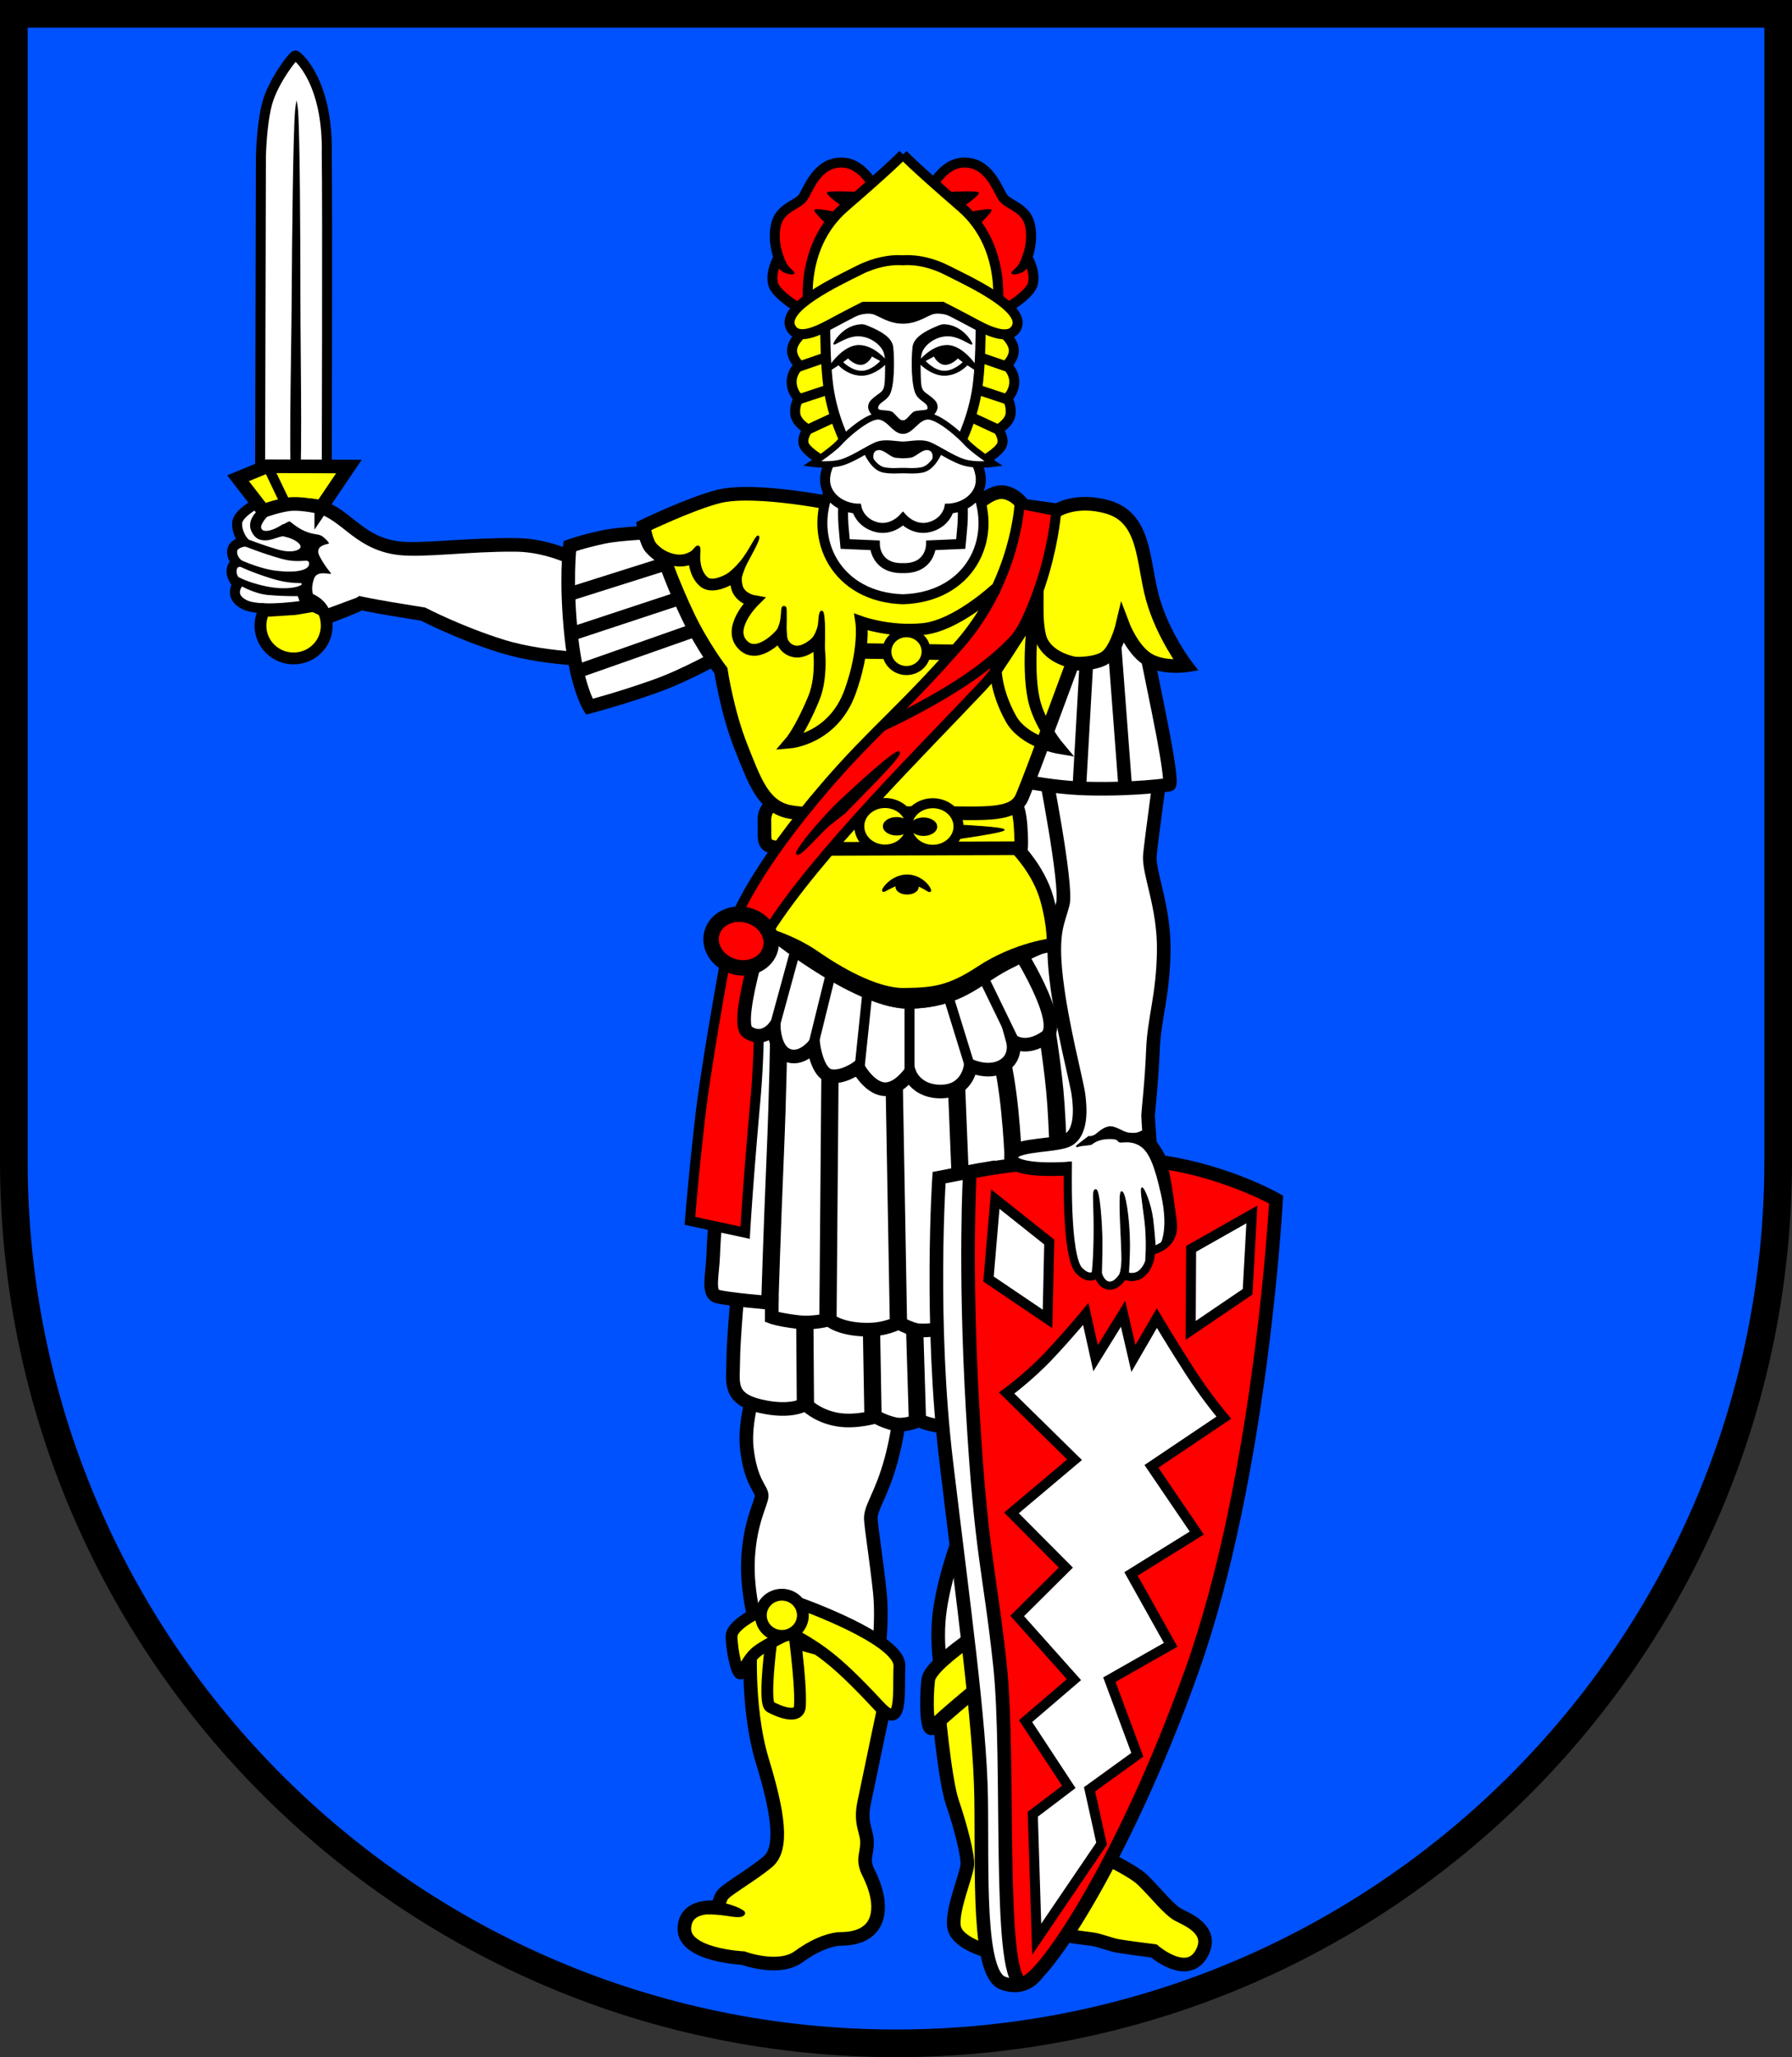 <svg xmlns="http://www.w3.org/2000/svg" xmlns:xlink="http://www.w3.org/1999/xlink" width="771.906" height="885.905" viewBox="0 0 204.233 234.396"><rect x="0" y="0" width="204.233" height="234.396" fill="#333333" stroke="none"/><path d="M4.233 33.867V164.57c0 55.527 45.014 100.542 100.542 100.542 55.527 0 100.541-45.014 100.542-100.542V33.867z" style="fill:#0052ff;fill-opacity:1;stroke:#000;stroke-width:3.15;stroke-linecap:butt;stroke-dasharray:none" transform="translate(-2.658 -32.292)"/><g transform="matrix(1.035 0 0 1.035 -219.669 -47.273)"><path d="m240.877 99.157.093-36.108s.047-3.648.702-6.034c.655-2.385 2.853-5.238 3.087-5.238.234 0 3.648 2.9 3.46 10.898.094 5.191 0 35.734 0 35.734z" style="fill:#fff;stroke:#000;stroke-width:1.1;stroke-linecap:butt;stroke-dasharray:none"/><path d="m274.927 106.828.234 8.419.093 3.274-8.512-1.544-7.858-3.46-6.268-1.17-.795-.187-3.695 1.356-1.6-.972-5.041.224-3.228-.983v-1.917l-.42-1.497.374-1.076-.328-1.543 1.076-.561-.468-2.526 1.544-1.637 1.263 1.076 4.49-.983 2.993.796 3.32 2.712 5.614 1.73 7.95-.794 5.24.327z" style="fill:#fff;stroke:none;stroke-width:.1;stroke-linecap:butt;stroke-dasharray:none"/><path d="m245.763 111.43.375 1.057-1.38.234-2.83.187-.536-.118c-.309.54-.472 1.15-.472 1.77 0 1.99 1.633 3.602 3.648 3.602s3.649-1.613 3.648-3.602c0-1.632-.855-2.71-2.453-3.13z" style="fill:#ff0;stroke:#000;stroke-width:1.3;stroke-linecap:butt;stroke-dasharray:none"/><path d="M244.778 101.204c.046-.06.193-.123.275-.36.573-1.663.27-14.935.268-22.216-.002-7.041-.06-18.156-.261-20.776-.048-.614-.134-.943-.16-1.132-.029.189-.117.517-.168 1.132-.215 2.618-.334 13.732-.374 20.773-.041 7.281-.416 20.552.147 22.217.08.238.228.301.273.362z" style="fill:#000;fill-rule:nonzero;stroke:none;stroke-width:.7;stroke-linecap:butt;stroke-dasharray:none"/><path d="m247.617 101.534 3.043-4.498-8.996-.033-3.208 1.323 2.778 3.588s1.957-.708 3.224-.76c1.29-.054 3.159.38 3.159.38z" style="fill:#ff0;stroke:#000;stroke-width:1.5;stroke-linecap:butt;stroke-dasharray:none"/><path d="M241.73 97.003c.033.132 1.918 4.035 1.918 4.035" style="fill:none;stroke:#000;stroke-width:1.1;stroke-linecap:butt;stroke-dasharray:none"/><path d="M246.555 100.56c-1.975-.174-3.79.145-5.092.756-1.13.53-2.056 1.752-1.54 2.837.292.612.67.93 1.216.99.545.06.84-.016 1.54-.248.981-.325.903-.132.903-.132l-.126-1.426s-.486.365-1.191.63c-1.007.38-1.481.02-1.187-.592.903-1.876 3.065-1.764 5.205-1.437 1.671.255 2.778 1.151 4.15 2.234 1.373 1.083 3.06 2.304 5.7 2.605 2.81.321 7.824-.415 12.847-.369 4.809.044 8.63 2.889 8.63 2.889l.902-1.197s-4.13-3.142-9.518-3.192c-5.173-.047-10.379.643-12.691.38-2.27-.26-3.602-1.237-4.942-2.294-1.34-1.057-2.709-2.248-4.806-2.433zM251.791 111.283l-.266.184-3.92 1.455 1.143 1.322s2.97-1.129 3.336-1.371c.21.044 1.258.266 3.115.578 1.781.299 3.317.541 3.412.556.187.097 4.059 2.092 8.66 3.522 5.473 1.7 12.413 1.543 12.413 1.543l-.03-1.5s-6.84.11-11.937-1.475c-4.556-1.416-8.54-3.478-8.54-3.478l-.109-.057-.119-.02s-1.676-.263-3.502-.57c-2.001-.336-3.342-.62-3.342-.62z" style="color:#000;fill:#000;-inkscape-stroke:none"/><path d="M284.702 104.255s-4.03.117-5.984.53c-2.432.515-3.736 1.01-3.736 1.01s-.488 3.887.179 10.06c.579 5.368 1.964 7.624 1.964 7.624s3.461-.89 7.484-2.34c3.214-1.158 7.203-3.413 7.203-3.413zM318.238 213.936s-1.865 4.663-2.48 8.84c-.596 4.062.282 7.624.282 7.624l5.098-1.965z" style="fill:#fff;stroke:#000;stroke-width:1.5;stroke-linecap:butt;stroke-dasharray:none"/><path d="M315.516 233.23s.727 8.335 1.587 10.848c.86 2.514 1.72 5.755 1.654 6.88-.066 1.124-1.786 5.026-1.455 6.878.33 1.853 3.968 2.712 3.968 2.712l2.183-21.563-2.249-9.657z" style="fill:#ff0;stroke:#000;stroke-width:1.5;stroke-linecap:butt;stroke-dasharray:none"/><path d="M323.453 223.242s-8.731 5.226-8.996 7.342c-.264 2.117-.198 6.152.53 5.226.727-.926 7.077-6.086 7.077-6.086zM331.291 248.94s5.358 2.315 6.78 3.704c1.422 1.39 2.91 3.307 3.936 3.836 1.025.53 3.82 1.645 2.646 4.068-1.555 3.209-5.358-.099-5.358-.099s-3.473-.43-4.2-.595c-.728-.165-1.952-.628-2.58-.695-.628-.066-4.928-.694-4.928-.694zM294.944 225.557s-.661 7.74 1.257 14.023c1.728 5.662 2.315 9.591.595 11.047-1.72 1.455-4.663 3.108-5.027 3.704-.364.595-.454 1.347-.454 1.347s-3.713-.554-3.713 2.357c0 2.91 6.482 3.208 6.482 3.208s3.903 1.455 6.119-.165c2.216-1.621 3.936-1.952 4.597-1.952.661 0 3.289-.023 3.969-2.315.675-2.276-.932-4.982-1.059-5.325-.463-1.256-.024-1.652 0-2.91.027-1.322-.793-2.084-.33-4.366.463-2.282 2.546-12.17 2.546-12.17l-10.947-8.732z" style="fill:#ff0;stroke:#000;stroke-width:1.5;stroke-linecap:butt;stroke-dasharray:none"/><path d="M296.068 196.49s-2.011 4.91-1.59 8.653c.42 3.741 1.637 4.443 1.637 5.191 0 .749-1.263 2.76-1.497 6.83-.234 4.068 1.076 8.138 1.076 8.138l13.143 3.648s.654-4.537.28-8.045-.888-6.642-.982-7.951c-.093-1.31 1.17-2.62 2.245-6.595 1.076-3.976 1.216-7.858 1.216-7.858z" style="fill:#fff;stroke:#000;stroke-width:1.5;stroke-linecap:butt;stroke-dasharray:none"/><path d="M297.307 225.278s-1.099 7.834-.257 8.302c.842.468 3.204 1.474 3.274-.093.07-1.567-.117-3.625-.35-5.753-.235-2.128-.305-2.573-.305-2.573z" style="fill:#ff0;stroke:#000;stroke-width:1.3;stroke-linecap:butt;stroke-dasharray:none"/><path d="M300.269 222.184s11.146 3.936 11.013 6.912c-.132 2.977.397 7.243-2.216 4.432-2.612-2.811-4.464-4.597-6.217-5.887-1.753-1.29-3.506-2.15-3.506-2.15z" style="fill:#ff0;stroke:#000;stroke-width:1.3;stroke-linecap:butt;stroke-dasharray:none"/><path d="M293.589 186.527s-.608 6.689-.608 8.98c0 2.292-.608 4.117 2.947 4.959 3.554.841 5.004-.234 5.004-.234s1.263 1.356 3.555 1.73c2.028.331 4.163-.327 4.163-.327s.958.561 2.128.818c1.169.258 2.666-.42 2.666-.42s.912.514 2.525.654c1.614.14 5.543-15.785 5.543-15.785l-17.68-2.245z" style="fill:#fff;stroke:#000;stroke-width:1.5;stroke-linecap:butt;stroke-dasharray:none"/><path d="M291.174 178.065s-.33 3.638-.397 5.754c-.066 2.117-.661 4.234.397 4.564 1.058.331 6.055.74 6.055.74l-.005 1.546s.72.284 2.79.537c1.882.23 3.496-.276 3.496-.276s1.059 1.058 4.035 1.124c2.224.05 3.605-.76 3.605-.76s1.491.75 2.14.82c2.454.27 5.747-1.284 5.747-1.284L333.86 176.8l1.964-20.486-12.628 1.403-16.277 1.777-13.844-1.964z" style="fill:#fff;stroke:#000;stroke-width:1.5;stroke-linecap:butt;stroke-dasharray:none"/><path d="M328.855 176.331s-.093-6.735-.468-10.617c-.374-3.882-1.122-8.185-1.122-8.185M303.411 190.924l.234-28.484M296.995 189.59s.264-8.615.595-16.288c.33-7.673.397-13.692.397-13.692M323.897 176.752s.047-3.695-.467-8.793c-.515-5.098-1.497-8.326-1.497-8.326" style="fill:none;stroke:#000;stroke-width:1.9;stroke-linecap:butt;stroke-dasharray:none"/><path d="M321.072 174.294c-.86.133-5.424 1.026-5.424 1.026s-1.058 15.841.794 31.32c1.852 15.478 3.704 28.707 3.836 36.909.132 8.202-.42 19.412 2.387 20.441 2.806 1.03 3.992-1.4 3.992-1.4z" style="fill:#fff;stroke:#000;stroke-width:1.5;stroke-linecap:butt;stroke-dasharray:none"/><path d="M335.095 173.236c9.734-.065 17.66 4.498 17.66 4.498s-1.59 30.309-9.26 51.824c-7.67 21.515-16.985 35.138-18.803 34.424-2.619-1.029-1.216-24.509-2.338-34.985-1.123-10.477-2.077-12.063-3.002-28.046-.926-16.007-.314-26.227-.314-26.227s6.201-1.422 16.057-1.488z" style="fill:red;stroke:#000;stroke-width:1.5;stroke-linecap:butt;stroke-dasharray:none"/><path d="m317.957 174.788-.514-12.629" style="fill:none;stroke:#000;stroke-width:1.9;stroke-linecap:butt;stroke-dasharray:none"/><path d="M319.749 129.514h14.354v28.046h-14.354z" style="fill:#fff;stroke:none;stroke-width:.1;stroke-linecap:butt;stroke-dasharray:none"/><path d="M327.71 132.085s7.109.654 7.225.608c.117-.047 5.169-.375 5.169-.375l-1.333 8.35 1.216 5.214.304 5.052-.842 5.893-.374 5.52s-.094 7.038-.117 7.132c-.023.093.093 2.198.093 2.198l1.24 2.526.935 6.688-.865 2.082-1.263.42-1.029 2.48-2.104.397-1.31.982-1.006-.444-.561-.772-1.637.117-1.006-1.754-.56-6.15-.094-3.906-4.514-.023-1.637-1.357.515-1.169 4.583-.725 2.315-.935-.116-5.262-.96-3.531-1.232-5.964-.33-5.424.528-3.506.53-1.985z" style="fill:#fff;stroke:none;stroke-width:.1;stroke-linecap:butt;stroke-dasharray:none"/><path d="M327.157 129.844s2.646 13.296 2.117 15.346c-.53 2.05-1.323 3.043-.728 8.202.596 5.16 2.25 11.311 2.448 12.766.198 1.456.463 4.564-1.522 5.16-1.984.595-6.217.33-5.887 1.918.331 1.587 6.516 1.075 6.516 1.075M340.122 130.109s-1.058 7.673-1.257 9.657c-.198 1.985 1.588 5.623 1.521 10.583-.066 4.961-1.058 7.409-1.19 10.915-.132 3.505-.53 6.813-.53 7.21 0 .396.2 3.108.2 3.108" style="fill:none;stroke:#000;stroke-width:1.5;stroke-linecap:butt;stroke-dasharray:none"/><path d="M321.469 130.903s5.291 1.455 10.517 1.587c5.225.132 8.996-.43 8.996-.43s.54.346-1.19-8.169l-2.514-12.37-10.253-.131z" style="fill:#fff;stroke:#000;stroke-width:1.5;stroke-linecap:round;stroke-dasharray:none"/><path d="M292.513 149.203s-2.432 13.003-3.18 19.551a355.308 355.308 0 0 0-1.123 11.319l6.08 1.31s.281-5.052 1.123-14.5.094-16.277.094-16.277z" style="fill:red;stroke:#000;stroke-width:1.1;stroke-linecap:round;stroke-dasharray:none"/><path d="m311.175 191.438-.514-29.092" style="fill:none;stroke:#000;stroke-width:1.9;stroke-linecap:butt;stroke-dasharray:none"/><path d="M297.127 145.587s-4.196 12.56-2.58 13.692c1.662 1.163 2.903-.43 2.903-.43s.078 2.298 1.397 2.944c1.565.766 2.976-.992 2.976-.992s.397 2.976 1.786 3.307c1.39.33 3.11-.926 3.11-.926s1.124 2.116 2.711 2.381c1.588.265 2.977-1.72 2.977-1.72s.744 2.094 3.589 1.994c2.844-.099 3.125-2.82 3.125-2.82s1.984.925 3.571 0c1.588-.927 1.092-2.713 1.092-2.713s1.389 1.092 3.605-.43c2.216-1.52-3.307-10.087-3.307-10.087z" style="fill:#fff;stroke:#000;stroke-width:1.5;stroke-linecap:round;stroke-dasharray:none"/><path d="M300.368 134.011s-4.063-1.02-3.957 2.102c.085 2.52-.408 2.727 2.237 2.992 2.646.264 25.996.066 25.996.066s.124-.24-.012-2.428c-.175-2.814-1.047-3.393-1.047-3.393l-19.116-.066z" style="fill:#ff0;stroke:#000;stroke-width:1.5;stroke-linecap:round;stroke-dasharray:none"/><path d="m298.5 139.147 25.725-.093s2.385 2.385 3.274 5.519c.888 3.134.748 5.114.748 5.114s-3.994.419-7.951 3.024c-3.274 2.156-5.114 2.462-8.554 2.481-3.274.019-7.528-2.54-9.828-4.143-3.087-2.151-6.897-2.944-6.897-2.944zM304.72 101.262s-9.243-1.953-13.33-.936c-3.06.762-8.278 3.274-8.278 3.274s.257 1.778.842 2.41c.584.63 1.403 1.168 1.403 1.168s1.076 3.064 2.666 6.385c1.59 3.32 3.601 5.94 3.601 5.94s.674 4.52 2.196 8.357c1.521 3.836 2.486 6.684 5.463 7.213 2.976.53 10.713.12 14.485.097 6.484-.039 10.032.56 11.024-1.755.992-2.315 5.54-14.683 5.54-14.683s2.68.165 3.804-.794c1.124-.96 1.72-3.506 1.72-3.506s.992 2.646 2.678 3.77c1.687 1.125 4.3.728 4.3.728s-2.547-3.34-3.671-7.375c-1.125-4.035-.722-8.875-4.977-10.072-3.44-.968-5.53.37-5.53.37l-3.719-.516s-.723-1.192-2.08-1.457c-1.355-.264-2.943 1.29-2.943 1.29z" style="fill:#ff0;stroke:#000;stroke-width:1.5;stroke-linecap:round;stroke-dasharray:none"/><path d="M319.74 99.508c2.436 5.596-.797 11.92-8.07 12.137-7.275-.217-10.508-6.541-8.072-12.137z" style="fill:#fff;stroke:#000;stroke-width:1.1;stroke-linecap:round;stroke-dasharray:none"/><path d="M318.126 99.648s.234 2.035.094 3.835c-.07.886-.187 2.082-.187 2.082l-3.274.14s-.05 2.584-3.09 2.514c-3.04.07-3.09-2.514-3.09-2.514l-3.274-.14s-.118-1.196-.187-2.082c-.14-1.8.094-3.835.094-3.835" style="fill:none;stroke:#000;stroke-width:1.1;stroke-linecap:round;stroke-dasharray:none"/><path d="M318.803 95.15s2.414 2.68.992 4.862c-1.052 1.615-3.043 1.654-3.043 1.654s-.33 1.588-2.216 2.05c-1.655.407-2.867-.925-2.867-.925s-1.212 1.332-2.867.926c-1.885-.463-2.216-2.05-2.216-2.05s-1.991-.04-3.043-1.655c-1.422-2.182.992-4.861.992-4.861z" style="fill:#fff;stroke:#000;stroke-width:1.1;stroke-linecap:round;stroke-dasharray:none"/><path d="M301.376 81.711s-1.894 1.216-1.917 2.526c-.017.914.795 1.637.795 1.637s-.889.771-.842 1.917c.047 1.146.795 1.754.795 1.754s-.491.608-.397 1.66c.093 1.053 1.38 1.731 1.38 1.731s-.749.983-.398 1.754c.35.772 2.011 1.707 2.011 1.707l3.391-1.473-1.941-13.868z" style="fill:#ff0;stroke:#000;stroke-width:1.1;stroke-linecap:round;stroke-dasharray:none"/><path d="m300.172 86.05 2.888-.995M300.16 89.65l3.24-1.075M301.26 92.936l2.864-1.333" style="fill:none;stroke:#000;stroke-width:1.1;stroke-linecap:round;stroke-dasharray:none"/><path d="M301.376 81.711s-1.894 1.216-1.917 2.526c-.017.914.795 1.637.795 1.637s-.889.771-.842 1.917c.047 1.146.795 1.754.795 1.754s-.491.608-.397 1.66c.093 1.053 1.38 1.731 1.38 1.731s-.749.983-.398 1.754c.35.772 2.011 1.707 2.011 1.707l3.391-1.473-1.941-13.868z" style="fill:#ff0;stroke:#000;stroke-width:1.1;stroke-linecap:round;stroke-dasharray:none" transform="matrix(-1 0 0 1 623.338 0)"/><path d="m300.172 86.05 2.888-.995M300.16 89.65l3.24-1.075M301.26 92.936l2.864-1.333" style="fill:none;stroke:#000;stroke-width:1.1;stroke-linecap:round;stroke-dasharray:none" transform="matrix(-1 0 0 1 623.338 0)"/><path d="m308.544 96.725-.818-1.403 1.695-.866 2.011.176 1.754-.164 1.45.105 1.088.725-.69 1.38-1.918.912-2.292.024-2.046-.48z" style="fill:#000;stroke:none;stroke-width:.1;stroke-linecap:round;stroke-dasharray:none"/><path d="M309.018 95.221a.667.667 0 0 0-.228.042c-.69.258-.246 1.38-.246 1.38l.877.737 2.248.102 2.248-.102.877-.737s.444-1.122-.246-1.38a.667.667 0 0 0-.228-.042c-.624-.007-1.28.797-1.853.85-.216.019-.502.05-.798.061-.295-.01-.582-.042-.798-.062-.573-.052-1.23-.856-1.853-.849z" style="fill:#fff;stroke:none;stroke-width:.1;stroke-linecap:round;stroke-dasharray:none"/><path d="m311.662 93.467-3.308.035-1.409.865.063.219s.196.7.605 1.435c.41.736 1.044 1.56 1.998 1.702.954.142 1.283.058 2.057.058s1.103.084 2.057-.058c.954-.142 1.586-.966 1.996-1.702.41-.735.607-1.435.607-1.435l.063-.219-1.409-.865-3.312-.035h-.006zm.004.6 3.143.035.855.523c-.048.156-.155.543-.469 1.105-.37.666-.917 1.305-1.56 1.4-.901.135-1.151.052-1.967.052-.815 0-1.068.083-1.969-.051-.643-.096-1.19-.735-1.56-1.4-.313-.562-.42-.947-.469-1.104l.855-.525z" style="color:#000;fill:#000;stroke-linecap:round;-inkscape-stroke:none"/><path d="m311.666 78.302-8.531.313s-.197 6.843.433 10.343c.629 3.5 2.045 5.978 2.045 5.978l2.91-1.416 3.145.637 3.144-.637 2.91 1.416s1.416-2.477 2.046-5.978c.629-3.5.432-10.343.432-10.343l-8.53-.313z" style="fill:#fff;stroke:#000;stroke-width:1.1;stroke-linecap:round;stroke-dasharray:none"/><path d="M309.399 68.076s-1.474-4.394-4.366-4.505c-2.892-.112-3.819 3.114-4.412 3.893-.594.778-2.513 1.084-2.93 2.947-.417 1.864.276 3.597.276 3.597s-.97 1.604-.582 2.966c.39 1.363 3.782 3.198 3.782 3.198z" style="fill:red;stroke:#000;stroke-width:1.1;stroke-linecap:round;stroke-dasharray:none"/><path d="M306.694 66.807s-3.254-.196-3.392.07c-.137.265 1.642 1.484 1.642 1.484l-.786.629s-2.114-.452-2.242-.216c-.128.236 1.367 1.622 1.367 1.622zM298.249 73.07s.255.915.6 1.573c.343.659.992.924.865 1.14-.128.217-.875.04-1.22-.147-.344-.187-.806-.767-.806-.767z" style="fill:#000;stroke:none;stroke-width:1.1;stroke-linecap:round;stroke-dasharray:none"/><path d="M309.399 68.076s-1.474-4.394-4.366-4.505c-2.892-.112-3.819 3.114-4.412 3.893-.594.778-2.513 1.084-2.93 2.947-.417 1.864.276 3.597.276 3.597s-.97 1.604-.582 2.966c.39 1.363 3.782 3.198 3.782 3.198z" style="fill:red;stroke:#000;stroke-width:1.1;stroke-linecap:round;stroke-dasharray:none" transform="matrix(-1 0 0 1 623.338 0)"/><path d="M306.694 66.807s-3.254-.196-3.392.07c-.137.265 1.642 1.484 1.642 1.484l-.786.629s-2.114-.452-2.242-.216c-.128.236 1.367 1.622 1.367 1.622zM298.249 73.07s.255.915.6 1.573c.343.659.992.924.865 1.14-.128.217-.875.04-1.22-.147-.344-.187-.806-.767-.806-.767z" style="fill:#000;stroke:none;stroke-width:1.1;stroke-linecap:round;stroke-dasharray:none" transform="matrix(-1 0 0 1 623.338 0)"/><path d="M311.669 62.68s-1.102 1.197-6.414 5.785c-5.311 4.588-3.92 11.79-3.92 11.79l3.392-1.723 6.942-.23 6.942.23 3.393 1.724s1.39-7.203-3.921-11.79c-5.312-4.59-6.414-5.786-6.414-5.786z" style="fill:#ff0;stroke:#000;stroke-width:1.1;stroke-linecap:round;stroke-dasharray:none"/><path d="M311.093 74.31c-.811.009-2.398.17-4.253 1.107-2.473 1.25-8.509 4.057-7.564 6.23.649 1.488 2.642.667 4.339-.25 1.696-.919 3.726-1.948 3.726-1.948h8.656s2.03 1.03 3.727 1.947c1.696.918 3.829 1.767 4.477.278.945-2.172-5.23-5.007-7.703-6.257-2.697-1.363-4.829-1.085-4.829-1.085s-.208-.027-.576-.022z" style="fill:#ff0;stroke:#000;stroke-width:1.1;stroke-linecap:round;stroke-dasharray:none"/><path d="M308.924 91.512c-1.204 0-3.498 2.035-4.253 2.87-.778.862-3.003 2.337-3.003 2.337s1.64.222 2.948-.056c1.307-.278 2.864-1.39 4.088-1.947.901-.41 1.99-.11 2.962-.084h.003c.972-.026 2.061-.326 2.963.084 1.223.556 2.781 1.669 4.088 1.947s2.948.056 2.948.056-2.225-1.475-3.004-2.337c-.754-.835-3.048-2.87-4.253-2.87a.968.968 0 0 0-.113.006c-1.167.139-1.74 1.572-2.629 1.572h-.003c-.888 0-1.462-1.433-2.629-1.572a.969.969 0 0 0-.113-.006z" style="fill:#fff;stroke:#000;stroke-width:.7;stroke-linecap:round;stroke-dasharray:none"/><path d="m311.668 79.009-4.759.216-.431 1.212s.972-.417 1.817-.239c.674.142 1.741 1.061 3.372 1.062h.003c1.631 0 2.698-.92 3.372-1.062.845-.178 1.776.204 1.776.204l-.39-1.177-4.759-.216z" style="fill:#000;stroke:#000;stroke-width:.1;stroke-linecap:round;stroke-dasharray:none"/><path id="a" d="M307.207 81.42c-.053 0-.106 0-.158.003-1.958.096-3.045 2.003-2.99 2.128.056.125 1.014-.605 2.03-.834 1.665-.375 3.2.816 3.508 1.758.25.768.14 1.803.136 2.747-.007 1.585-.39 1.585-.862 1.96-.473.376-.974.682-.988 1.266-.014.584.64 1.098.64 1.098l.32-.028 1.015.334 1.811 1.238v-1.086h-.004c-.39.015-.727-.527-1.085-.861-.43-.403-1.71-.083-1.696-.542.02-.626.704-.681 1.21-1.377.625-.862.597-4.018.458-5.311-.112-1.049-1.346-1.725-2.548-2.235-.243-.104-.533-.242-.798-.258z" style="fill:#000;stroke:#000;stroke-width:.1;stroke-linecap:round;stroke-dasharray:none"/><use xlink:href="#a" style="fill:#000;stroke:#000" transform="matrix(-1 0 0 1 623.32 0)"/><g id="b"><path d="M313.374 85.535s1.437-1.858 3.192-1.825c1.765.034 3.257 2.39 3.257 2.39l-.072.371-.999-.644s-.958 1.134-2.502 1.158c-1.543.023-2.876-1.45-2.876-1.45z" style="fill:#000;stroke:#000;stroke-width:.1;stroke-linecap:round;stroke-dasharray:none"/><path d="m314.169 85.418.912-.491s.432.888 1.204.912c.772.023 1.427-.702 1.427-.702l.538.41s-.971.97-2.058.946c-1.088-.023-2.023-1.075-2.023-1.075z" style="fill:#fff;stroke:none;stroke-width:.1;stroke-linecap:round;stroke-dasharray:none"/></g><use xlink:href="#b" style="fill:#000;stroke:#000" transform="matrix(-1 0 0 1 623.338 0)"/><g transform="translate(-125.148 5.689)"><path d="M434.84 128.39a2.83 2.56 0 0 0-2.829 2.56 2.83 2.56 0 0 0 2.83 2.561 2.83 2.56 0 0 0 2.625-1.607 2.83 2.56 0 0 0 2.637 1.63 2.83 2.56 0 0 0 2.83-2.56 2.83 2.56 0 0 0-2.83-2.561 2.83 2.56 0 0 0-2.626 1.607 2.83 2.56 0 0 0-2.636-1.63z" style="fill:#ff0;stroke:#000;stroke-width:1.1;stroke-linecap:round;stroke-dasharray:none"/><ellipse cx="436.127" cy="130.95" rx="1.52" ry="1.017" style="fill:#000;stroke:none;stroke-width:1.1;stroke-linecap:round;stroke-dasharray:none"/><ellipse cx="439.074" cy="130.997" rx="1.52" ry="1.017" style="fill:#000;stroke:none;stroke-width:1.1;stroke-linecap:round;stroke-dasharray:none"/></g><path d="M328.546 101.93s-.727 11.444-8.202 19.381c-6.463 6.864-18.176 18.425-23.461 26.798l-3.524-1.593s1.982-5.228 9.92-14.423c5.1-5.909 8.532-8.466 14.684-15.544 6.152-7.078 6.548-15.412 6.548-15.412z" style="fill:red;stroke:#000;stroke-width:1.1;stroke-linecap:round;stroke-dasharray:none"/><path d="M309.468 125.583s4.56-2.058 8.817-4.864c4.256-2.806 6.08-5.145 6.08-5.145" style="fill:none;stroke:#000;stroke-width:1.1;stroke-linecap:round;stroke-dasharray:none"/><ellipse cx="322.801" cy="66.572" rx="3.34" ry="2.927" style="fill:red;stroke:#000;stroke-width:1.7;stroke-linecap:round;stroke-dasharray:none" transform="rotate(15.277)"/><path d="M284.857 106.677s1.076.736 2.315.71c1.177-.023 1.521-.561 1.521-.561s-.132 1.852 1.026 2.877c1.157 1.025 3.539-.695 3.539-.695s-.045 1.12.297 1.72c.53.926 1.687 1.125 1.687 1.125s-3.142 3.108-1.091 4.927c1.653 1.468 4.001-1.223 4.001-1.223s.166 1.521 1.522 1.819c1.286.282 2.646-1.19 2.646-1.19s.63 3.7-.463 6.35c-1.467 3.553-2.613 4.877-2.613 4.877s4.747-.397 6.614-5.605c1.674-4.668 1.224-7.64 1.224-7.64s3.109 1.124 6.78.76c3.671-.363 7.904-4.3 7.904-4.3" style="fill:none;stroke:#000;stroke-width:1.3;stroke-linecap:round;stroke-dasharray:none"/><path d="m307.347 117.343 9.657.153" style="color:#000;fill:#ff0;stroke-width:1.7;-inkscape-stroke:none"/><path d="m307.36 116.492-.026 1.701 9.656.153.367-1.711z" style="color:#000;fill:#000;-inkscape-stroke:none"/><ellipse cx="312.059" cy="117.409" rx="2.166" ry="2.084" style="fill:#ff0;stroke:#000;stroke-width:1;stroke-linecap:round;stroke-dasharray:none"/><path d="M326.615 110.742a.65.65 0 0 0-.7.594s-.075.896-.056 1.976c.02 1.081.085 2.33.551 3.262 1.295 2.59 4.6 2.774 4.6 2.774a.65.65 0 0 0 .1-1.297s-2.648-.28-3.536-2.057c-.247-.495-.398-1.693-.416-2.703-.017-1.01.001-3.005.001-3.005.03-.358-.186.486-.544.456z" style="color:#000;fill:#000;stroke-linecap:round;-inkscape-stroke:none"/><path d="M326.066 113.407s-.782 5.486 0 9.194c.591 2.807 2.811 5.424 2.811 5.424s-3.884-.648-5.325-3.24c-1.653-2.977-1.653-5.293-1.653-5.293l3.307-5.06.496-.76z" style="fill:none;stroke:#000;stroke-width:1.3;stroke-linecap:round;stroke-dasharray:none"/><path d="M286.94 106.792s.345.119 1.191-.256c.562-.248.678-.835 1.026-.736.347.1.024 1.141.165 1.935.101.572-2.381-.943-2.381-.943zM291.882 109.213s1.286-.795 2.268-2.198c.982-1.403 1.403-2.573 1.637-2.292.234.28-1.076 2.409-1.473 3.274-.398.865-.749 2.385-.749 2.385zM297.214 115.878s.314.174.865-1.45c.336-.99.082-1.989.456-1.989s.269.259.292 1.592c-.109 2.54.45 3.015.45 3.015zM303.014 116.962s.165-3.919-.248-4.001c-.413-.083-.317 1.17-.446 1.67-.48 1.852-1.753 2.083-.96 2.116zM305.259 135.195c4.513-4.607 6.384-6.478 5.986-6.759-.397-.28-4.747 3.742-6.454 5.332-1.707 1.59-5.168 5.566-4.818 5.94.351.375 2.526-2.315 3.649-3.227 1.122-.912 1.637-1.286 1.637-1.286zM318.161 136.525s4.713.232 4.647.513c-.066.28-5.341 1.008-5.341 1.008z" style="fill:#000;stroke:#000;stroke-width:.1;stroke-linecap:round;stroke-dasharray:none"/><path d="M309.421 143.824c.03.025.113.07.277-.004.13-.057.368-.201.723-.376.243-.12.521-.239.826-.323.313-.086.615-.124.918-.114h.01c.307.01.597.06.885.151.282.089.532.206.748.322.314.168.52.305.637.36.145.07.23.03.262.008.027-.02.1-.097.042-.268-.047-.135-.175-.388-.477-.698a3.154 3.154 0 0 0-.84-.614 2.944 2.944 0 0 0-1.221-.315h-.015a2.936 2.936 0 0 0-1.285.266c-.377.168-.69.395-.922.606-.345.312-.51.574-.576.715-.083.178-.018.263.008.284z" style="fill:#000;fill-rule:nonzero;stroke:none;stroke-width:.4;stroke-linecap:round;stroke-dasharray:none"/><ellipse cx="312.128" cy="143.316" rx="1.082" ry=".637" style="fill:#000;stroke:#000;stroke-width:.4;stroke-linecap:round;stroke-dasharray:none"/><path d="m297.518 158.745 2.338-8.56M301.794 160.712l2.063-8.362M306.872 163.422l.936-9.004M312.391 163.843v-8.466M319.033 163.024l-2.573-8.325M324.014 160.475l-3.578-7.366" style="fill:none;stroke:#000;stroke-width:1.1;stroke-linecap:round;stroke-dasharray:none"/><path d="m331.854 118.897-.761 13.46M334.963 116.681l1.19 15.743" style="fill:none;stroke:#000;stroke-width:1.5;stroke-linecap:butt;stroke-dasharray:none"/><path d="M329.824 173.592c.035.24-.314 10.456 1.276 12 1.355 1.315 1.965.14 1.965.14s.327 1.395 1.286 1.477c.959.083 1.604-1.157 1.604-1.157s1.24.645 2.166-.331c.926-.976.86-2.348.86-2.348s2.761-.414 2.398-3.192c-.364-2.778-.745-5.457-1.224-7.011-.166-.537-1.075-1.77-1.075-1.77" style="fill:none;stroke:#000;stroke-width:.9;stroke-linecap:butt;stroke-dasharray:none"/><path d="M339.89 182.96s1.208-1.489.248-5.788c-.713-3.197-1.34-4.763-2.364-5.391-1.026-.629-1.935-.314-2.233-.38-.297-.067 0-.414-1.223-.38-1.224.032-1.72.512-1.869.61-.149.1-1.141.133-1.356.216-.215.083-.463.116-.215-.1.248-.214 1.24-.958 1.24-.958s.414.082.844-.265c.43-.347 1.124-.96 1.835-.777.711.182 1.307.694 1.918.678.706.08 1.023-.088 1.62-.43l.249.959.777.695 1.472 4.05.579 4.68s-.281 2.1-.348 2.1c-.066 0-1.174.48-1.174.48zM332.48 186.083s.234-1.73.234-5.075c0-3.344-.234-4.35.187-4.373.42-.023.655 3.835.678 5.426.023 1.59-.07 4.56-.07 4.56l-.304-.725z" style="fill:#000;stroke:#000;stroke-width:.1;stroke-linecap:butt;stroke-dasharray:none"/><path d="M335.31 186.574s.444-.631.467-2.245c.024-1.614-.444-7.367-.046-7.46.397-.094.865 2.9.888 5.706.012 1.462-.14 3.765-.14 3.765zM338.397 184.47s.187-2.222-.094-4.467c-.28-2.245-.514-3.508-.304-3.555.21-.047.964 1.77 1.175 3.454.21 1.684.29 3.314.29 3.314l-.32.084z" style="fill:#000;stroke:#000;stroke-width:.1;stroke-linecap:butt;stroke-dasharray:none"/><path d="m343.401 183.16 6.689-3.789-.468 8.513-6.268 4.256zM321.84 177.687l-.75 8.794 6.502 4.396.187-8.466zM323.09 199.033s2.513-1.82 4.795-4.267 3.916-4.44 3.916-4.44l1.078 4.87 3.029-4.884 1.138 4.917 2.578-4.444s1.722 2.89 3.64 5.867c1.918 2.976 3.737 5.093 3.737 5.093l-7.97 5.358 4.993 7.342-7.242 4.498 4.365 7.805-6.747 3.836 3.076 8.269-5.259 3.803 1.323 5.986-7.143 10.517-.43-13.758 3.968-3.01-4.762-7.243 5.325-4.564-6.251-7.011 5.358-5.325-5.987-6.02 6.946-5.853z" style="fill:#fff;stroke:#000;stroke-width:1.1;stroke-linecap:butt;stroke-dasharray:none"/><path d="m300.93 200.488-.066-9.26M308.372 201.679l-.165-9.492M313.267 202.109l-.298-9.823" style="fill:none;stroke:#000;stroke-width:1.9;stroke-linecap:butt;stroke-dasharray:none"/><path d="M296.201 222.945s-3.406 1.488-3.406 2.877c0 1.389.661 4.762 1.124 3.969.463-.794.926-1.72 1.687-2.315.76-.596 2.48-1.456 2.48-1.456z" style="fill:#ff0;stroke:#000;stroke-width:1.3;stroke-linecap:butt;stroke-dasharray:none"/><ellipse cx="298.336" cy="223.501" rx="2.315" ry="2.268" style="fill:#ff0;stroke:#000;stroke-width:1.3;stroke-linecap:butt;stroke-dasharray:none"/><path d="M289.677 256.39s1.312-.075 2.787.181c1.407.245 1.7.04 1.777-.264.077-.297-1.083-.753-1.546-.885-.463-.132-1.124-.314-1.124-.314z" style="fill:#000;stroke:#000;stroke-width:.1;stroke-linecap:butt;stroke-dasharray:none"/><path d="m275.894 119.559 12.601-4.432M275.299 115.424l11.51-3.803M274.902 111.092l10.881-3.44" style="fill:none;stroke:#000;stroke-width:1.5;stroke-linecap:butt;stroke-dasharray:none"/><path d="M240.736 100.981s-2.338 1.146-2.385 2.292c-.047 1.146.725 2.035.725 2.035s-1.146.163-1.263.935c-.117.772.468 1.356.468 1.356s-.515.14-.538.96c-.023.818.655 1.426.655 1.426s-1.03 1.38.795 2.268c1.824.889 7.087.003 7.087.003l2.033.98" style="fill:none;stroke:#000;stroke-width:1.1;stroke-linecap:butt;stroke-dasharray:none"/><path d="M242.876 103.729s1.088-.655 1.228-.655c.14 0 .737.655 1.684 1.064.947.41 1.461.304 1.836.515.374.21.888.771.841.853-.046.082-1.672.152-1.04 1.392.631 1.24 1.286 1.824 1.263 1.94-.024.118-1.497-.42-1.848.492-.35.912-.234 1.614-.047 2.011.187.398.772 1.053.772 1.053l-1.707-1.1s-1.965.07-4.093-.117c-1.61-.141-3.204-1.122-3.204-1.122l-.467-1.1s.982.75 3.437 1.264c2.456.514 3.953-.024 3.953-.258 0-.233-1.006.117-3.298-.584-2.292-.702-3.742-1.427-3.742-1.427l-.21-.865s2.315 1.17 4.443 1.426c2.128.258 3.602-.046 3.602-.771s-.842.046-2.994-.538c-2.151-.585-4.373-1.497-4.373-1.497l.07-.865s2.222.865 3.86 1.333c1.636.468 2.478.023 2.501-.304.024-.328-.631-.795-1.356-1.006-.725-.21-1.17-.28-1.17-.28z" style="fill:#000;stroke:none;stroke-width:.1;stroke-linecap:butt;stroke-dasharray:none"/></g><path d="M482.898 147.042s9.356 7.518 15.078 7.419c5.721-.1 7.807-2.682 10.884-4.277 3.222-1.67 5.195-2.355 5.195-2.355l-.499-.258s-5.59 1.72-5.754 1.919c-.166.198-4.333 2.745-4.565 2.877-.231.132-6.647.926-6.647.926l-5.854-2.216-4.73-3.241-2.348-.992z" style="fill:#000;stroke:#000;stroke-width:.05;stroke-linecap:butt;stroke-dasharray:none" transform="matrix(1.035 0 0 1.035 -411.758 -44.95)"/></svg>